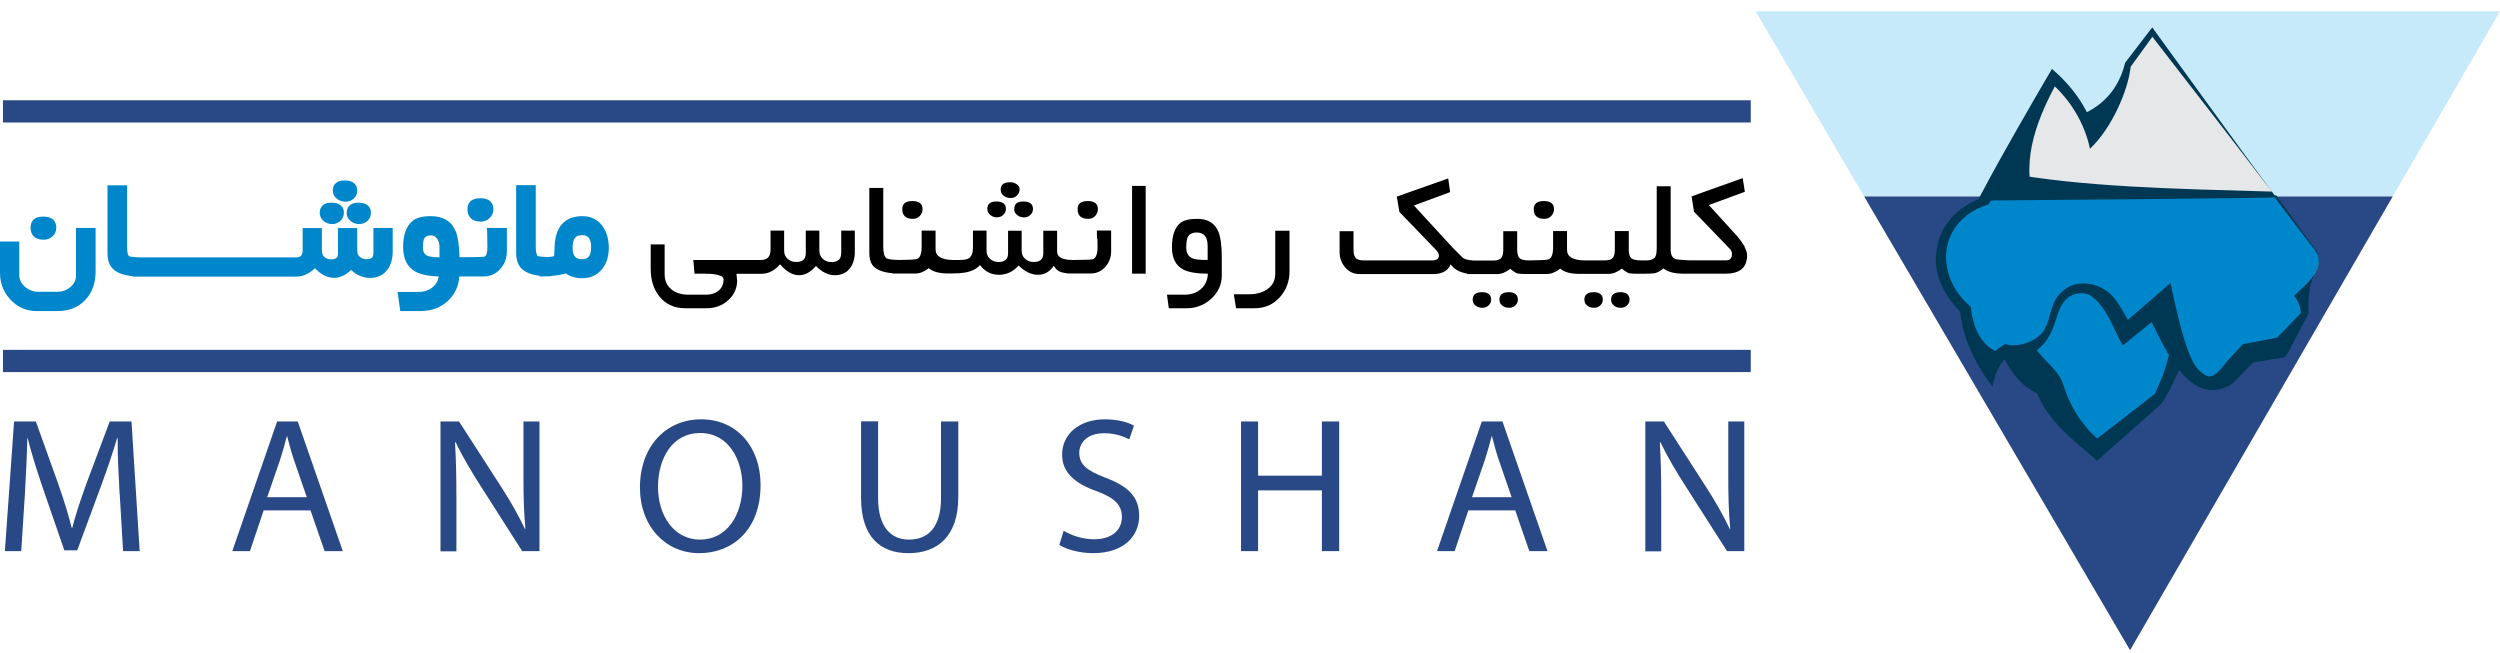<svg width="180" height="47" viewBox="0 0 180 47" fill="none" xmlns="http://www.w3.org/2000/svg">
<path d="M180 0.812L172.277 14.146H163.837C160.33 9.454 154.964 2.31 154.964 2.31L153.21 4.665C153.21 4.665 152.689 7.932 150.642 10.054C149.997 7.363 147.836 5.577 147.836 5.577L145.031 10.575L143.155 14.146H134.217L126.405 0.812H180Z" fill="#C7EAFB"/>
<path d="M172.277 14.146L153.365 46.813L134.217 14.146H143.155L142.984 14.475C142.984 14.475 140.537 15.164 139.95 17.342C139.363 19.52 140.121 20.785 141.524 22.275C141.761 24.798 143.277 26.808 143.277 26.808C143.277 26.808 143.514 25.775 144.452 25.262C144.452 25.262 145.634 27.616 147.053 27.937C147.534 29.755 150.992 32.365 150.992 32.365L155.119 28.546L156.799 25.262C157.133 25.791 157.508 26.295 157.883 26.696C159.286 28.185 160.452 26.92 160.452 26.92L161.855 25.43L164.081 25.03L165.949 22.619V20.553C165.949 20.553 167.523 19.176 166.764 18.087C166.536 17.758 165.361 16.181 163.836 14.146H172.277Z" fill="#284985"/>
<path d="M156.799 25.262L155.119 28.545L150.992 32.365C150.992 32.365 147.535 29.754 147.053 27.936C145.634 27.616 144.452 25.262 144.452 25.262C145.675 25.542 147.021 24.917 147.6 22.675C148.187 20.441 149.761 20.441 150.642 20.729C151.514 21.009 153.039 23.956 153.039 23.956L155.143 22.218C155.143 22.218 155.861 23.82 156.799 25.262Z" fill="#0087CB"/>
<path d="M157.231 25.975C156.758 26.888 156.138 28.353 155.616 29.074C155.461 29.234 151.017 33.142 151 33.166C149.272 31.693 147.355 30.259 146.572 28.057L146.931 28.401C145.504 27.961 144.729 26.64 144.077 25.438L143.685 24.662C144.354 24.83 145.186 25.118 145.83 24.75C147.347 24.013 147.053 21.955 148.277 20.914C149.166 20.113 150.78 20.169 151.473 21.154C152.167 22.011 152.664 22.948 153.153 23.893L152.95 23.853L155.094 22.155L155.176 22.091L155.217 22.179C155.779 23.484 156.473 24.758 157.239 25.959L157.231 25.975ZM156.383 24.589C155.91 23.829 155.469 23.052 155.07 22.243L155.184 22.267L153.121 24.045L152.998 24.149L152.917 24.005C152.265 22.94 151.661 21.666 150.625 20.954C149.989 20.705 149.125 20.801 148.644 21.298C147.869 22.027 147.934 23.172 147.396 24.093C146.89 25.174 145.585 25.959 144.354 25.646L146.491 24.966C147.07 25.951 148.211 26.576 148.554 27.697C149.019 29.202 149.875 30.684 151.351 31.877L150.552 31.917L155.135 28.369C155.722 27.136 156.097 26.127 156.367 24.581L156.383 24.589Z" fill="#003854"/>
<path d="M163.837 14.146H143.155L145.031 10.574L147.836 5.577C147.836 5.577 149.997 7.363 150.642 10.054C152.689 7.931 153.211 4.664 153.211 4.664L154.964 2.31C154.964 2.31 160.33 9.453 163.837 14.146Z" fill="#E6E7E8"/>
<path d="M164.114 14.515C157.198 14.707 150.063 14.787 143.155 14.667L142.266 14.659L142.682 13.906C144.093 11.223 146.197 7.604 147.738 4.961C149.296 6.282 150.495 8.004 150.96 9.982L149.932 8.228C151.351 7.628 152.558 6.426 153.007 4.52L154.793 2.19L154.964 1.974C158.055 6.21 161.056 10.414 164.106 14.515H164.114ZM163.568 13.794C160.632 9.934 157.68 6.162 154.801 2.43H155.127L153.406 4.809C153.235 6.482 152.053 9.229 150.479 10.711C150.087 8.853 149.035 7.123 147.575 5.882L148.187 5.77C146.809 8.292 145.471 11.351 146.45 14.387L144.362 12.425C149.851 13.466 156.693 13.602 163.568 13.794Z" fill="#003854"/>
<path d="M165.949 20.553V22.619L164.081 25.03L161.855 25.43L160.452 26.92C160.452 26.92 159.286 28.185 157.883 26.696C157.508 26.295 157.133 25.791 156.799 25.262C155.861 23.821 155.143 22.219 155.143 22.219L153.039 23.957C153.039 23.957 151.514 21.01 150.642 20.729C149.761 20.441 148.187 20.441 147.6 22.675C147.021 24.918 145.675 25.542 144.452 25.262C143.514 25.775 143.277 26.808 143.277 26.808C143.277 26.808 141.761 24.798 141.524 22.275C140.121 20.785 139.363 19.52 139.95 17.342C140.537 15.164 142.984 14.475 142.984 14.475L143.155 14.146H163.837C165.362 16.181 166.536 17.758 166.764 18.087C167.523 19.176 165.949 20.553 165.949 20.553Z" fill="#0087CB"/>
<path d="M166.617 19.777C166.153 20.786 166.242 21.611 166.201 22.604L164.685 25.487L164.497 25.719C164.75 25.687 161.912 26.143 161.985 26.143L162.393 25.919L161.504 26.84C161.17 27.16 160.819 27.625 160.371 27.833C157.378 29.259 155.608 24.438 154.556 22.468L155.543 22.692C155.11 23.036 153.227 24.566 152.835 24.878C152.158 23.661 151.636 21.987 150.478 21.266C150.03 20.986 149.222 21.098 148.823 21.499C148.073 22.155 148.097 23.3 147.543 24.173C146.996 25.27 145.593 26.071 144.338 25.711L144.672 25.663C143.873 26.047 143.644 27.064 143.449 27.833C142.217 26.215 141.296 24.341 141.116 22.307L141.222 22.54C140.024 21.354 139.045 19.577 139.477 17.847C139.705 16.085 141.198 14.691 142.894 14.195L142.715 14.339C142.764 14.235 142.927 13.955 142.976 13.851H143.155C143.196 13.851 163.836 14.059 163.877 14.059L163.902 14.091L166.177 17.222L166.748 18.007C167.164 18.544 166.976 19.256 166.617 19.769V19.777ZM165.182 21.298C165.834 20.642 166.789 19.913 166.935 18.944C167.058 18.271 166.462 17.807 166.112 17.286L163.771 14.203C164.138 14.275 143.065 14.427 143.155 14.443L143.416 14.283L143.245 14.611L143.188 14.716L143.057 14.755C139.534 15.925 139.216 19.817 141.899 22.099C142.054 23.677 142.715 25.046 144.085 25.439L142.837 26.712C143.041 25.935 143.506 25.27 144.223 24.862L144.378 24.774C145.308 25.07 146.792 24.558 147.249 23.645C147.763 22.716 147.559 21.779 148.489 20.978C149.263 20.265 150.381 20.265 151.327 20.73C152.395 21.258 152.835 22.476 153.585 23.693L152.656 23.509C153.112 23.124 156.277 20.369 156.277 20.369C156.277 20.369 156.799 22.956 157.239 24.341C157.565 25.375 157.924 26.6 158.886 27.064C159.482 27.305 160.093 26.271 160.452 25.895C160.558 25.783 161.398 24.87 161.48 24.782C161.643 24.766 163.747 24.341 163.951 24.309L165.655 22.548C165.655 22.107 165.468 21.667 165.182 21.306V21.298Z" fill="#003854"/>
<path d="M3.156 17.261C3.401 17.261 3.621 17.173 3.792 17.005C3.972 16.837 4.053 16.629 4.053 16.389C4.053 16.092 3.931 15.596 3.115 15.596C2.3 15.596 2.202 16.092 2.202 16.389C2.202 16.949 2.536 17.261 3.156 17.261Z" fill="#0087CB"/>
<path d="M5.48 19.769C5.48 20.137 5.35 20.425 5.081 20.657C4.803 20.898 4.485 21.01 4.094 21.01H2.797C2.414 21.01 2.088 20.898 1.81 20.657C1.525 20.417 1.386 20.121 1.386 19.761V17.39H0V19.648C0 20.377 0.245 21.018 0.734 21.554C1.24 22.107 1.876 22.395 2.618 22.395H4.159C4.991 22.395 5.668 22.115 6.165 21.57C6.646 21.042 6.883 20.369 6.883 19.544V16.413H5.472V19.769H5.48Z" fill="#0087CB"/>
<path d="M24.955 15.323C24.955 15.564 25.053 15.764 25.24 15.916C25.42 16.06 25.623 16.132 25.86 16.132C26.096 16.132 26.292 16.052 26.455 15.908C26.618 15.756 26.708 15.556 26.708 15.323C26.708 15.051 26.586 14.595 25.795 14.595C25.265 14.595 24.963 14.859 24.963 15.323H24.955Z" fill="#0087CB"/>
<path d="M23.927 16.132C24.147 16.132 24.351 16.052 24.514 15.9C24.677 15.74 24.759 15.548 24.759 15.323C24.759 15.051 24.645 14.595 23.87 14.595C23.095 14.595 23.022 15.099 23.022 15.323C23.022 15.556 23.12 15.764 23.299 15.916C23.471 16.06 23.683 16.132 23.919 16.132H23.927Z" fill="#0087CB"/>
<path d="M26.879 18.247C26.879 18.495 26.798 18.663 26.382 18.663C26.194 18.663 26.039 18.607 25.909 18.495C25.787 18.383 25.721 18.247 25.721 18.071V16.421H24.335V18.255C24.335 18.503 24.253 18.671 23.829 18.671C23.642 18.671 23.487 18.615 23.356 18.503C23.234 18.399 23.177 18.255 23.177 18.071V16.421H21.791V18.015C21.791 18.383 21.644 18.535 21.301 18.535H10.088C9.444 18.511 9.313 18.455 9.297 18.447C9.272 18.431 9.15 18.327 9.15 17.774V13.346H7.739V18.207C7.739 18.735 7.878 19.128 8.147 19.376C8.449 19.656 8.905 19.817 9.542 19.881V19.913H21.375C21.807 19.913 22.247 19.712 22.68 19.312C23.479 20.177 24.465 20.249 25.281 19.432C25.68 19.817 26.137 20.009 26.659 20.009C27.181 20.009 27.605 19.808 27.899 19.408C28.143 19.072 28.274 18.639 28.274 18.127V16.413H26.887V18.247H26.879Z" fill="#0087CB"/>
<path d="M24.881 14.523C25.11 14.523 25.305 14.451 25.468 14.299C25.64 14.146 25.721 13.954 25.721 13.722C25.721 13.45 25.599 12.993 24.808 12.993C24.27 12.993 23.96 13.257 23.96 13.722C23.96 13.954 24.066 14.162 24.262 14.315C24.433 14.451 24.645 14.523 24.873 14.523H24.881Z" fill="#0087CB"/>
<path d="M35.075 16.613C35.075 16.741 35.075 16.941 35.083 17.197C35.083 17.453 35.092 17.646 35.092 17.774C35.092 18.174 35.018 18.43 34.896 18.471C34.847 18.486 34.57 18.519 33.208 18.519H33.085C33.061 17.654 32.971 17.045 32.816 16.661C32.514 15.932 31.911 15.563 31.022 15.563C30.41 15.563 29.978 15.676 29.701 15.908C29.253 16.276 29.024 16.917 29.024 17.798C29.024 18.631 29.318 19.215 29.889 19.544C30.28 19.768 30.835 19.88 31.593 19.904C31.544 20.216 31.405 20.465 31.177 20.657C30.9 20.897 30.549 21.017 30.125 21.017H28.625L28.82 22.395H30.288C31.079 22.395 31.748 22.138 32.278 21.634C32.759 21.169 33.028 20.593 33.069 19.904H34.839C35.32 19.904 35.728 19.712 36.046 19.335C36.347 18.983 36.494 18.575 36.494 18.102V16.412H35.059V16.613H35.075ZM30.557 17.157C30.606 17.069 30.704 16.949 31.022 16.949C31.226 16.949 31.365 17.029 31.479 17.197C31.593 17.365 31.642 17.558 31.642 17.79V18.527C31.169 18.519 30.949 18.479 30.843 18.439C30.574 18.35 30.451 18.158 30.451 17.83C30.451 17.429 30.5 17.245 30.549 17.165L30.557 17.157Z" fill="#0087CB"/>
<path d="M34.627 15.956C34.88 15.956 35.092 15.868 35.263 15.692C35.434 15.516 35.524 15.307 35.524 15.059C35.524 14.763 35.401 14.274 34.586 14.274C33.77 14.274 33.656 14.771 33.656 15.059C33.656 15.636 33.999 15.956 34.627 15.956Z" fill="#0087CB"/>
<path d="M43.402 16.308C43.051 15.812 42.553 15.563 41.934 15.563C41.045 15.563 39.977 15.948 39.928 17.798C39.919 18.206 39.903 18.374 39.895 18.438C39.846 18.462 39.724 18.494 39.43 18.511C38.843 18.486 38.729 18.438 38.721 18.43C38.696 18.414 38.574 18.31 38.574 17.758V13.329H37.163V18.19C37.163 18.719 37.302 19.111 37.571 19.359C37.856 19.624 38.28 19.784 38.859 19.856V19.904H39.063C39.12 19.904 39.169 19.904 39.218 19.896H39.283H39.357C39.398 19.896 39.446 19.896 39.495 19.896L39.699 19.88V19.864C40.148 19.832 40.482 19.768 40.735 19.688C41.077 19.92 41.469 20.032 41.893 20.032C42.521 20.032 43.01 19.808 43.361 19.359C43.671 18.967 43.834 18.454 43.834 17.846C43.834 17.237 43.687 16.717 43.394 16.3L43.402 16.308ZM41.901 18.663C41.583 18.663 41.224 18.567 41.224 17.838C41.224 17.037 41.583 16.933 41.901 16.933C42.219 16.933 42.562 17.029 42.562 17.798C42.562 18.567 42.211 18.663 41.901 18.663Z" fill="#0087CB"/>
<path d="M60.56 18.254C60.56 18.663 60.324 18.871 59.859 18.871C59.622 18.871 59.418 18.799 59.247 18.639C59.076 18.486 58.994 18.294 58.994 18.062V16.605H58.016V18.246C58.016 18.655 57.787 18.863 57.331 18.863C57.086 18.863 56.882 18.791 56.711 18.639C56.539 18.486 56.458 18.294 56.458 18.062V16.605H55.479V17.982C55.479 18.47 55.251 18.719 54.786 18.719H53.962H49.917L50.007 19.704C50.676 19.704 51.059 19.704 51.173 19.72C51.785 19.768 52.095 19.896 52.095 20.112C52.095 20.456 51.973 20.737 51.728 20.937C51.5 21.121 51.206 21.217 50.847 21.217H49.559C49.069 21.217 48.67 21.097 48.36 20.849C48.026 20.585 47.854 20.216 47.854 19.744V17.598H46.851V19.359C46.851 20.16 47.055 20.817 47.471 21.337C47.928 21.906 48.547 22.194 49.339 22.194H50.88C51.467 22.194 51.981 22.01 52.413 21.634C52.853 21.241 53.074 20.761 53.074 20.192L53.025 19.712H54.851C55.324 19.712 55.757 19.488 56.164 19.031C56.621 19.56 57.078 19.816 57.526 19.816C57.975 19.816 58.366 19.592 58.749 19.151C59.182 19.592 59.63 19.816 60.103 19.816C60.576 19.816 60.951 19.648 61.204 19.303C61.433 19.007 61.547 18.607 61.547 18.118V16.605H60.568V18.246L60.56 18.254Z" fill="black"/>
<path d="M65.73 15.756C65.926 15.756 66.089 15.692 66.22 15.556C66.35 15.42 66.424 15.259 66.424 15.059C66.424 14.667 66.179 14.475 65.69 14.475C65.2 14.475 64.964 14.667 64.964 15.059C64.964 15.524 65.217 15.756 65.73 15.756Z" fill="black"/>
<path d="M72.768 14.258C72.948 14.258 73.103 14.194 73.225 14.074C73.347 13.954 73.412 13.802 73.412 13.626C73.412 13.466 73.331 13.345 73.176 13.249C73.046 13.169 72.899 13.121 72.727 13.121C72.279 13.121 72.05 13.297 72.05 13.65C72.05 13.834 72.124 13.986 72.271 14.098C72.409 14.202 72.573 14.258 72.768 14.258Z" fill="black"/>
<path d="M73.021 15.043C73.021 15.228 73.094 15.372 73.233 15.484C73.372 15.596 73.543 15.652 73.731 15.652C73.91 15.652 74.057 15.596 74.187 15.476C74.309 15.364 74.375 15.22 74.375 15.043C74.375 14.683 74.138 14.507 73.673 14.507C73.241 14.507 73.029 14.683 73.029 15.043H73.021Z" fill="black"/>
<path d="M71.798 15.644C71.969 15.644 72.116 15.588 72.238 15.468C72.36 15.348 72.426 15.212 72.426 15.043C72.426 14.683 72.197 14.507 71.732 14.507C71.3 14.507 71.088 14.683 71.088 15.043C71.088 15.22 71.162 15.372 71.308 15.484C71.447 15.596 71.61 15.652 71.798 15.652V15.644Z" fill="black"/>
<path d="M79.015 17.189C79.015 17.445 79.023 17.646 79.023 17.774C79.023 18.286 78.909 18.583 78.689 18.663C78.583 18.695 78.094 18.719 77.262 18.719C76.503 18.719 76.112 18.518 76.112 18.126V16.613H75.117V18.246C75.117 18.655 74.888 18.863 74.424 18.863C74.187 18.863 73.983 18.791 73.812 18.639C73.641 18.486 73.559 18.294 73.559 18.062V16.613H72.581V18.246C72.581 18.655 72.352 18.863 71.896 18.863C71.659 18.863 71.455 18.791 71.292 18.647C71.121 18.494 71.031 18.302 71.031 18.07V16.605H70.052V17.862C70.052 18.214 69.955 18.454 69.767 18.591C69.653 18.671 69.425 18.719 69.074 18.719H68.609C67.777 18.703 67.361 18.446 67.361 17.958V16.605H66.358V17.766C66.358 18.27 66.244 18.567 66.024 18.647C65.918 18.687 65.469 18.711 64.727 18.719C64.222 18.703 63.928 18.663 63.83 18.599C63.675 18.494 63.594 18.214 63.594 17.758V13.529H62.591V18.19C62.591 18.663 62.705 19.007 62.933 19.215C63.21 19.471 63.659 19.624 64.262 19.672V19.696H65.91C66.22 19.696 66.538 19.568 66.872 19.311C67.149 19.552 67.573 19.672 68.136 19.688C68.136 19.688 68.21 19.688 68.25 19.688C68.25 19.688 68.258 19.688 68.266 19.688H68.593C68.984 19.68 69.261 19.664 69.433 19.632C69.93 19.552 70.305 19.375 70.558 19.087C70.917 19.552 71.365 19.784 71.92 19.784C72.475 19.784 72.948 19.56 73.347 19.119C73.796 19.568 74.261 19.784 74.734 19.784C75.207 19.784 75.565 19.568 75.875 19.143C76.038 19.415 76.25 19.576 76.519 19.624L76.878 19.688H78.55C78.974 19.688 79.325 19.52 79.602 19.191C79.871 18.879 80.002 18.511 80.002 18.086V16.596H78.974C78.974 16.725 78.974 16.917 78.982 17.181L79.015 17.189Z" fill="black"/>
<path d="M78.355 15.756C78.55 15.756 78.713 15.692 78.844 15.556C78.974 15.42 79.048 15.259 79.048 15.059C79.048 14.667 78.803 14.475 78.314 14.475C77.824 14.475 77.588 14.667 77.588 15.059C77.588 15.524 77.841 15.756 78.355 15.756Z" fill="black"/>
<path d="M82.489 13.385H81.51V19.703H82.489V13.385Z" fill="black"/>
<path d="M86.2 15.756C85.629 15.756 85.221 15.86 84.976 16.06C84.577 16.396 84.381 16.973 84.381 17.798C84.381 18.559 84.634 19.087 85.139 19.376C85.515 19.592 86.126 19.704 86.966 19.704C86.95 20.169 86.779 20.537 86.469 20.809C86.159 21.081 85.759 21.218 85.286 21.218H84.022L84.153 22.195H85.449C86.118 22.195 86.713 21.962 87.211 21.506C87.708 21.049 87.969 20.489 87.969 19.832V18.599C87.969 17.726 87.888 17.093 87.733 16.701C87.48 16.076 86.966 15.756 86.208 15.756H86.2ZM86.958 18.719C86.444 18.719 86.094 18.687 85.914 18.623C85.58 18.503 85.409 18.238 85.409 17.822C85.409 17.47 85.449 17.213 85.523 17.061C85.637 16.853 85.849 16.741 86.167 16.741C86.689 16.741 86.95 17.061 86.95 17.71V18.727L86.958 18.719Z" fill="black"/>
<path d="M91.81 19.768C91.81 20.224 91.606 20.584 91.207 20.849C90.864 21.073 90.448 21.185 89.967 21.185H88.834L88.997 22.194H90.334C91.068 22.194 91.672 21.93 92.153 21.393C92.61 20.881 92.846 20.256 92.846 19.535V16.612H91.819V19.768H91.81Z" fill="black"/>
<path d="M108.602 21.041C108.178 21.041 107.958 21.225 107.958 21.586C107.958 21.762 108.031 21.906 108.178 22.01C108.308 22.114 108.471 22.162 108.659 22.162C108.83 22.162 108.977 22.106 109.099 21.994C109.222 21.882 109.287 21.746 109.287 21.578C109.287 21.217 109.058 21.033 108.594 21.033L108.602 21.041Z" fill="black"/>
<path d="M106.677 21.041C106.253 21.041 106.033 21.225 106.033 21.586C106.033 21.762 106.106 21.906 106.253 22.01C106.384 22.114 106.547 22.162 106.734 22.162C106.906 22.162 107.052 22.106 107.175 21.994C107.297 21.882 107.362 21.746 107.362 21.578C107.362 21.217 107.134 21.033 106.669 21.033L106.677 21.041Z" fill="black"/>
<path d="M111.195 15.756C111.391 15.756 111.554 15.692 111.685 15.556C111.815 15.42 111.888 15.259 111.888 15.059C111.888 14.667 111.644 14.475 111.155 14.475C110.665 14.475 110.429 14.667 110.429 15.059C110.429 15.524 110.682 15.756 111.195 15.756Z" fill="black"/>
<path d="M114.718 21.041C114.294 21.041 114.074 21.225 114.074 21.586C114.074 21.762 114.147 21.906 114.294 22.01C114.425 22.114 114.588 22.162 114.775 22.162C114.947 22.162 115.093 22.106 115.216 21.994C115.338 21.882 115.403 21.746 115.403 21.578C115.403 21.217 115.175 21.033 114.71 21.033L114.718 21.041Z" fill="black"/>
<path d="M116.643 21.041C116.219 21.041 115.999 21.225 115.999 21.586C115.999 21.762 116.072 21.906 116.219 22.01C116.349 22.114 116.512 22.162 116.7 22.162C116.871 22.162 117.018 22.106 117.14 21.994C117.263 21.882 117.328 21.746 117.328 21.578C117.328 21.217 117.099 21.033 116.635 21.033L116.643 21.041Z" fill="black"/>
<path d="M125.646 17.797C125.418 17.437 125.23 17.181 125.092 17.021L123.036 14.762L125.63 13.809L125.475 12.824L121.797 14.138L121.968 15.243L124.57 17.942C124.651 18.03 124.7 18.142 124.7 18.278C124.7 18.582 124.57 18.742 124.3 18.742H121.56C121.038 18.718 120.72 18.686 120.614 18.646C120.402 18.558 120.288 18.334 120.288 17.982V13.409H119.285V17.789C119.285 18.142 119.252 18.382 119.179 18.494C119.073 18.662 118.861 18.75 118.543 18.75C118.429 18.75 118.323 18.75 118.217 18.75C117.866 18.75 117.63 18.71 117.507 18.63C117.352 18.526 117.271 18.31 117.271 17.99V16.636H116.268V17.99C116.268 18.27 116.211 18.47 116.105 18.582C115.999 18.694 115.803 18.75 115.526 18.75H114.074C113.242 18.734 112.826 18.478 112.826 17.99V16.636H111.823V17.797C111.823 18.302 111.709 18.598 111.489 18.678C111.375 18.718 110.918 18.742 110.143 18.75C109.817 18.75 109.589 18.71 109.474 18.638C109.319 18.534 109.238 18.318 109.238 17.998V16.644H108.235V17.998C108.235 18.278 108.178 18.478 108.072 18.59C107.966 18.702 107.77 18.758 107.493 18.758H106.106C105.699 18.734 105.429 18.662 105.307 18.542L104.59 17.829L101.8 14.794L104.41 13.833L104.271 12.848L100.569 14.154L100.757 15.259L103.358 17.958C103.521 18.126 103.603 18.27 103.603 18.398C103.603 18.638 103.431 18.75 103.097 18.75H98.196C97.919 18.75 97.723 18.694 97.617 18.582C97.511 18.47 97.454 18.27 97.454 17.998V16.644H96.451V18.134C96.451 18.558 96.581 18.927 96.842 19.239C97.119 19.575 97.47 19.735 97.894 19.735H103.154C103.831 19.735 104.263 19.503 104.443 19.031C104.72 19.399 105.111 19.615 105.625 19.695V19.735H107.786C108.104 19.735 108.422 19.607 108.74 19.351C108.92 19.511 109.091 19.623 109.246 19.687C109.368 19.711 109.532 19.719 109.727 19.727H111.375C111.684 19.727 112.003 19.599 112.337 19.343C112.622 19.591 113.063 19.711 113.658 19.719H113.731H115.819C116.137 19.719 116.455 19.591 116.773 19.335C116.953 19.495 117.124 19.607 117.279 19.671C117.409 19.695 117.589 19.703 117.801 19.711C117.923 19.711 118.021 19.711 118.119 19.711C118.143 19.711 118.168 19.711 118.192 19.711C118.698 19.711 119.016 19.695 119.114 19.679C119.31 19.639 119.522 19.527 119.766 19.327C120.068 19.567 120.525 19.695 121.128 19.703H121.218H124.26C125.279 19.703 125.793 19.255 125.793 18.366C125.793 18.19 125.728 17.998 125.605 17.797H125.646Z" fill="black"/>
<path d="M8.613 35.584C8.547 34.28 8.455 32.716 8.472 31.551H8.431C8.107 32.643 7.709 33.808 7.236 35.095L5.56 39.624H4.631L3.097 35.176C2.649 33.857 2.267 32.659 1.993 31.551H1.968C1.943 32.716 1.869 34.28 1.786 35.681L1.529 39.681H0.351L1.014 30.346H2.582L4.2 34.859C4.598 36.007 4.922 37.034 5.162 38.003H5.204C5.444 37.058 5.784 36.04 6.207 34.859L7.9 30.346H9.468L10.056 39.681H8.862L8.621 35.584H8.613Z" fill="#284985"/>
<path d="M18.983 36.749L17.995 39.681H16.726L19.953 30.346H21.438L24.682 39.681H23.371L22.359 36.749H18.991H18.983ZM22.093 35.804L21.164 33.115C20.957 32.505 20.816 31.951 20.675 31.413H20.65C20.509 31.967 20.351 32.537 20.169 33.099L19.24 35.796H22.102L22.093 35.804Z" fill="#284985"/>
<path d="M31.716 39.681V30.346H33.052L36.096 35.071C36.801 36.162 37.349 37.148 37.805 38.101L37.83 38.085C37.714 36.838 37.689 35.706 37.689 34.248V30.346H38.842V39.681H37.598L34.578 34.948C33.915 33.914 33.284 32.847 32.803 31.837L32.761 31.853C32.828 33.034 32.861 34.15 32.861 35.706V39.698H31.708L31.716 39.681Z" fill="#284985"/>
<path d="M54.761 34.916C54.761 38.126 52.77 39.828 50.348 39.828C47.926 39.828 46.076 37.914 46.076 35.096C46.076 32.13 47.951 30.191 50.489 30.191C53.028 30.191 54.761 32.147 54.761 34.916ZM47.378 35.071C47.378 37.067 48.482 38.851 50.406 38.851C52.331 38.851 53.451 37.091 53.451 34.973C53.451 33.116 52.464 31.177 50.423 31.177C48.382 31.177 47.378 33.018 47.378 35.071Z" fill="#284985"/>
<path d="M63.223 30.346V35.869C63.223 37.963 64.169 38.851 65.438 38.851C66.848 38.851 67.752 37.938 67.752 35.869V30.346H68.997V35.788C68.997 38.655 67.462 39.828 65.405 39.828C63.455 39.828 61.995 38.737 61.995 35.837V30.338H63.239L63.223 30.346Z" fill="#284985"/>
<path d="M76.587 38.215C77.135 38.55 77.939 38.827 78.785 38.827C80.038 38.827 80.776 38.175 80.776 37.23C80.776 36.358 80.27 35.861 78.984 35.372C77.433 34.835 76.471 34.045 76.471 32.725C76.471 31.267 77.699 30.191 79.549 30.191C80.519 30.191 81.224 30.411 81.647 30.648L81.307 31.633C81 31.47 80.361 31.193 79.499 31.193C78.205 31.193 77.707 31.951 77.707 32.595C77.707 33.466 78.288 33.898 79.598 34.395C81.208 35.006 82.021 35.764 82.021 37.14C82.021 38.582 80.934 39.828 78.694 39.828C77.781 39.828 76.778 39.568 76.272 39.234L76.579 38.224L76.587 38.215Z" fill="#284985"/>
<path d="M90.582 30.346V34.248H95.177V30.346H96.422V39.681H95.177V35.307H90.582V39.681H89.354V30.346H90.582Z" fill="#284985"/>
<path d="M105.721 36.749L104.734 39.681H103.465L106.692 30.346H108.177L111.42 39.681H110.11L109.098 36.749H105.73H105.721ZM108.84 35.804L107.911 33.115C107.704 32.505 107.563 31.951 107.422 31.413H107.397C107.256 31.967 107.098 32.537 106.916 33.099L105.987 35.796H108.849L108.84 35.804Z" fill="#284985"/>
<path d="M118.463 39.681V30.346H119.799L122.843 35.071C123.548 36.162 124.096 37.148 124.552 38.101L124.577 38.085C124.461 36.838 124.436 35.706 124.436 34.248V30.346H125.589V39.681H124.345L121.325 34.948C120.661 33.914 120.031 32.847 119.55 31.837L119.508 31.853C119.575 33.034 119.608 34.15 119.608 35.706V39.698H118.455L118.463 39.681Z" fill="#284985"/>
<path d="M126.054 7.219H0.212V8.82H126.054V7.219Z" fill="#284985"/>
<path d="M126.054 25.189H0.212V26.791H126.054V25.189Z" fill="#284985"/>
</svg>
